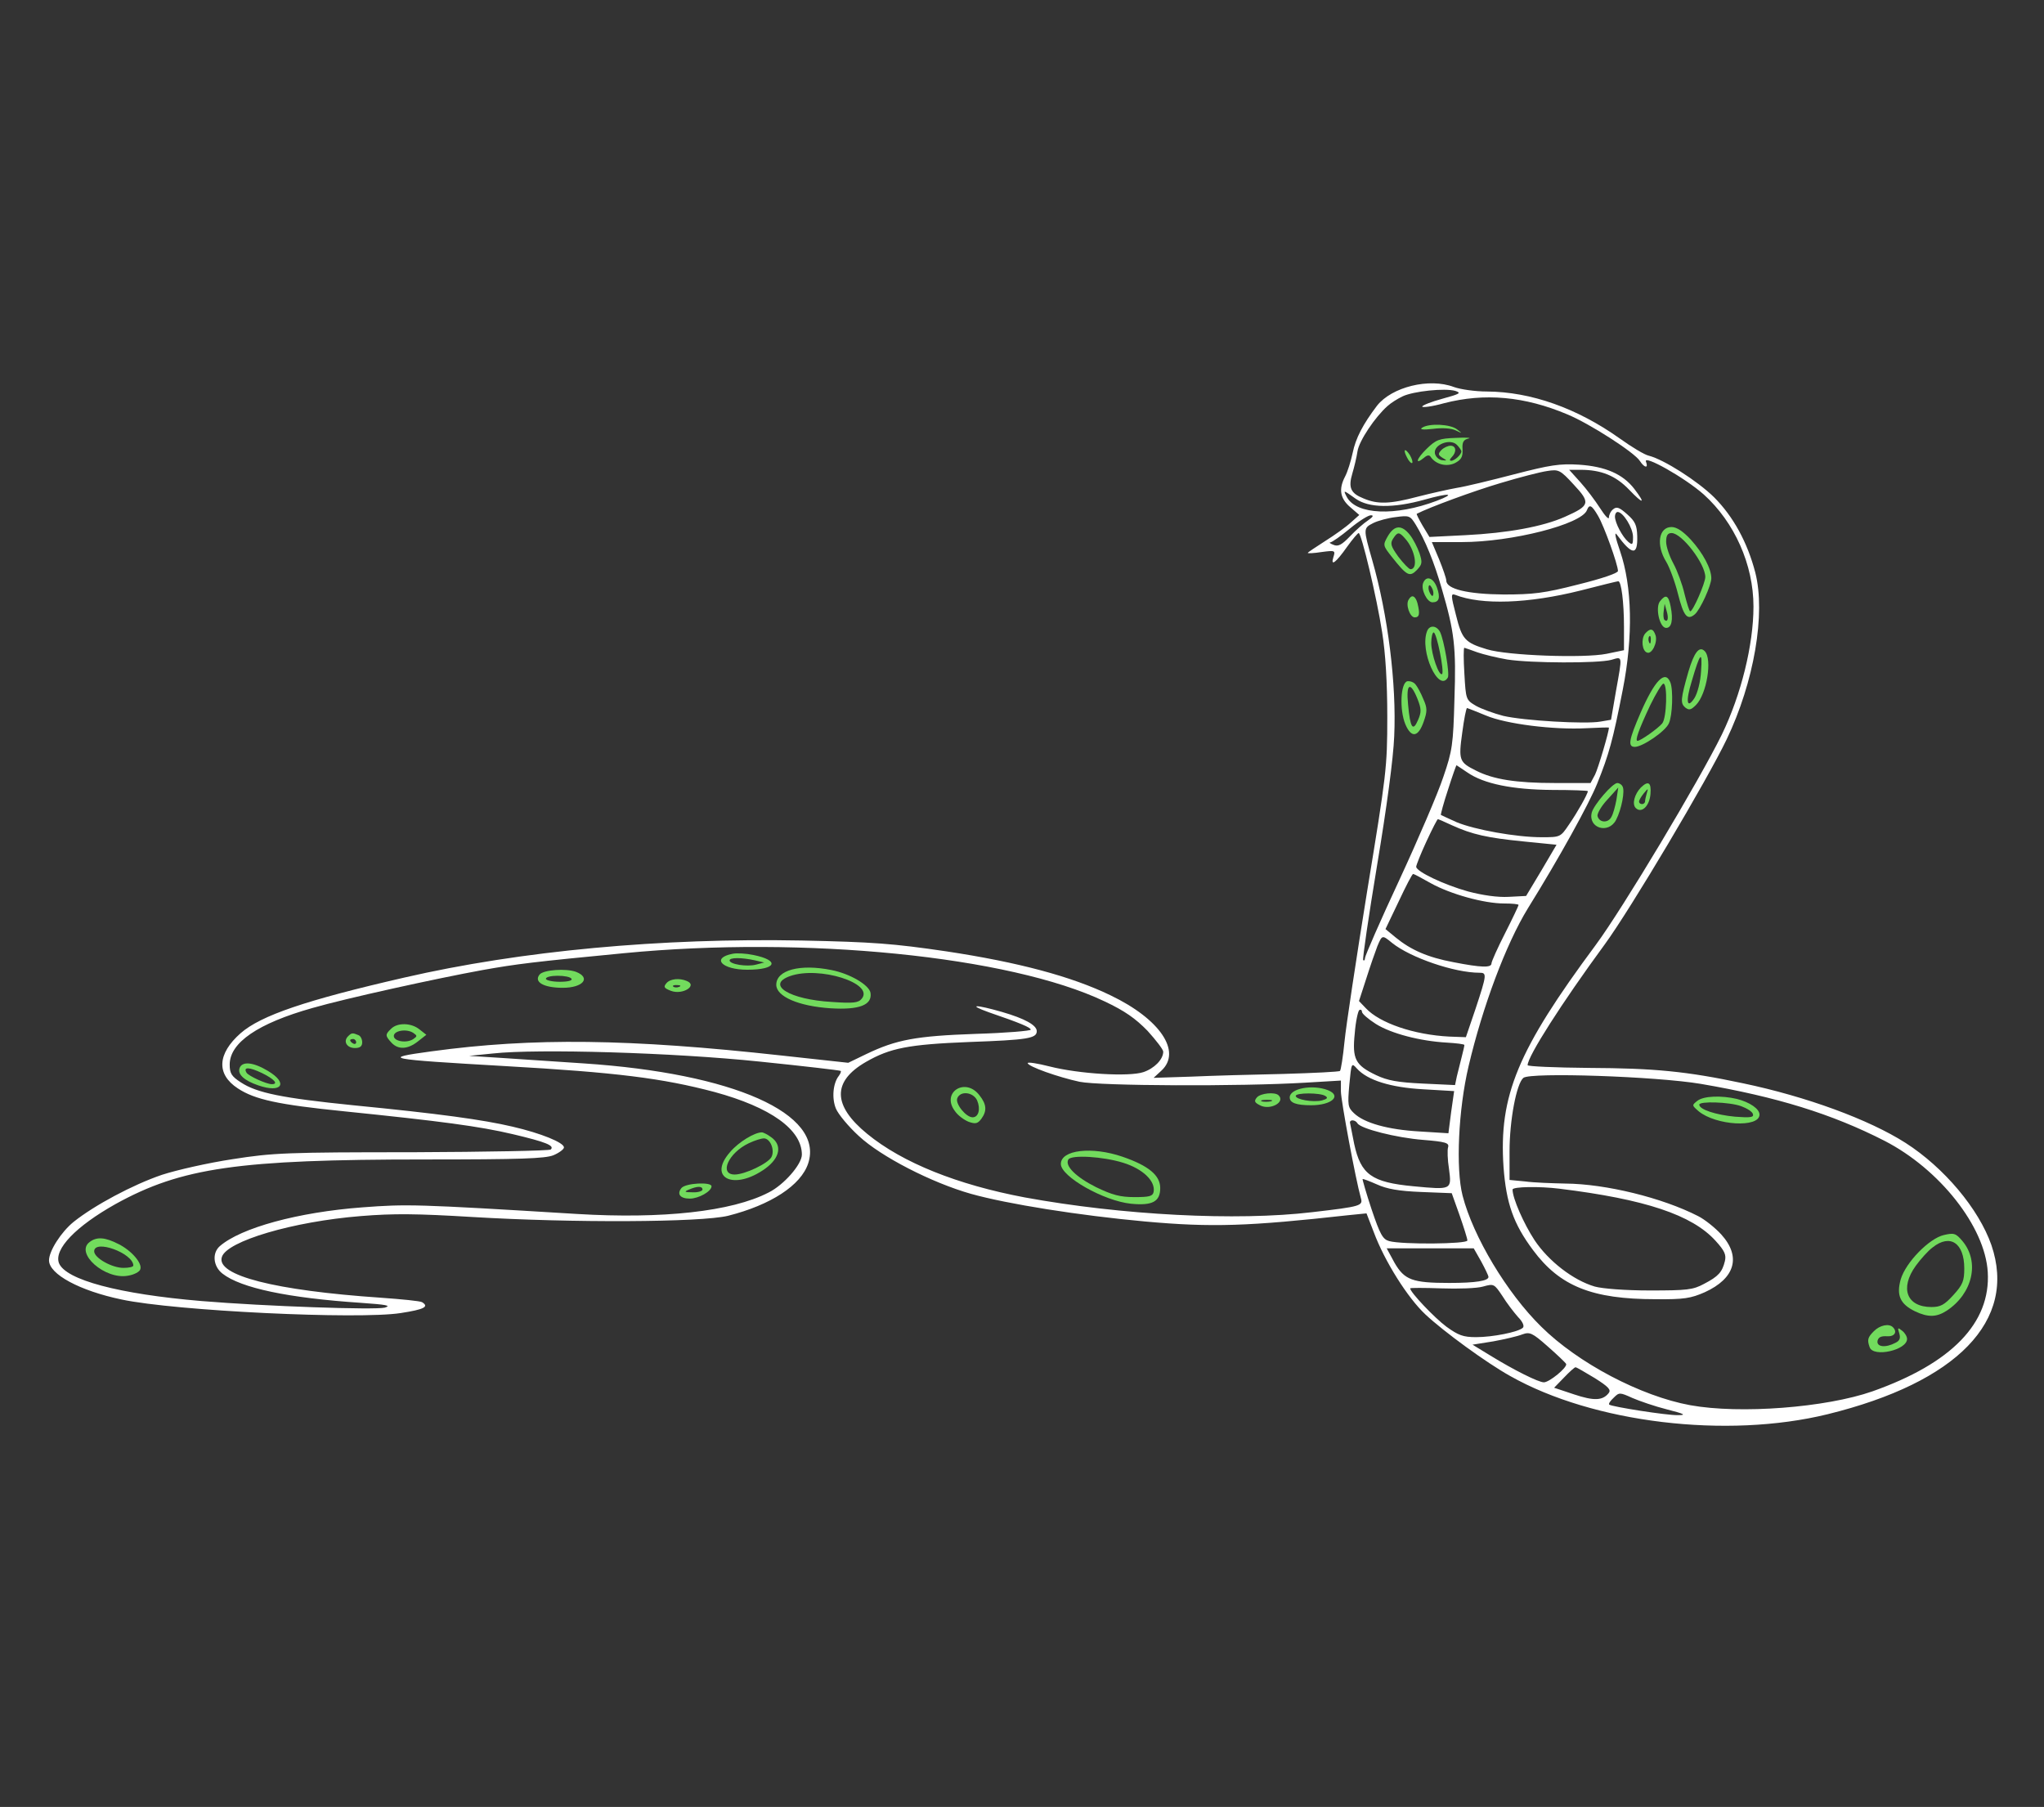 <?xml version="1.0" encoding="UTF-8"?> <svg xmlns="http://www.w3.org/2000/svg" width="905" height="800" viewBox="0 0 905 800" fill="none"><rect x="0" y="0" width="905" height="800" fill="#333333" stroke="none"/> <path d="M643.7 171.333C646.634 172.4 653.167 173.333 658.367 173.333C677.834 173.467 698.234 180.667 717.167 194.133C722.367 197.867 728.1 201.333 729.967 201.733C736.767 203.467 751.567 212.933 758.9 220.133C767.434 228.667 773.7 240.133 777.167 253.467C781.834 271.733 776.634 302 764.5 327.333C755.967 345.2 721.834 402.667 710.5 418.133C691.434 444.133 676.367 467.733 676.367 471.6C676.367 472.133 688.5 472.667 703.434 472.8C732.367 472.933 746.634 474.267 771.7 479.6C799.7 485.467 827.434 495.6 843.7 506C860.767 516.933 876.1 535.2 881.7 551.2C893.167 584.667 866.634 612 809.167 626.133C764.5 637.067 705.434 630 668.634 609.2C658.1 603.333 639.3 589.6 631.167 582C623.3 574.667 613.034 558.4 608.234 545.467L605.034 537.2L597.034 538C552.634 542.933 536.634 543.467 507.034 540.8C477.834 538.133 445.967 533.067 429.834 528.533C412.5 523.6 390.1 512.133 380.234 502.933C375.7 498.8 371.167 493.333 370.1 490.8C368.234 486.267 368.767 479.6 371.434 476.267C372.1 475.333 372.5 474.4 372.234 474.133C371.967 473.867 355.834 472 336.367 470C297.967 466 238.1 464.267 218.367 466.4L207.7 467.467L222.367 468.4C230.367 468.933 246.634 470 258.367 470.8C324.767 475.2 365.034 493.067 357.834 515.067C354.634 524.8 341.3 533.467 322.367 538.267C310.234 541.2 253.567 541.467 209.034 538.8C184.634 537.333 174.5 537.2 159.7 538.4C129.834 540.8 100.367 549.467 98.234 556.533C95.567 564.667 121.567 571.333 168.5 574.533C177.834 575.2 186.1 576 186.9 576.533C190.1 578.533 187.834 579.733 177.434 581.333C158.634 584.267 77.567 580.4 53.834 575.333C35.3 571.467 21.7 564.133 21.7 558C21.7 553.867 27.034 545.467 32.634 540.933C41.834 533.6 58.767 524.533 71.7 520.133C78.234 518 92.367 514.8 103.034 513.2C120.767 510.4 127.167 510.133 182.634 510.133C215.7 510 243.3 509.467 243.834 508.933C245.7 507.2 241.7 505.6 227.034 502.133C212.367 498.667 195.3 496.4 152.234 492C123.167 489.067 112.767 486.8 105.3 481.867C95.7 475.6 96.234 466.533 106.5 457.467C115.434 449.6 135.434 442.8 179.034 432.8C230.634 420.933 292.634 415.2 355.034 416.4C386.634 417.067 395.434 417.733 419.034 421.2C450.767 426 474.367 432.267 491.7 440.667C513.7 451.2 523.3 465.6 514.234 474L510.767 477.2L527.3 476.667C536.234 476.267 554.767 475.733 568.234 475.467C581.7 475.067 592.9 474.533 593.3 474.133C593.7 473.733 594.634 467.867 595.3 461.067C595.967 454.267 600.5 424.4 605.3 394.667C613.834 342.667 614.234 339.867 614.234 317.333C614.234 302 613.434 289.2 611.967 280C609.567 264.4 602.767 236 601.567 236C601.167 236 598.9 238.667 596.5 242C591.434 249.2 589.034 250.933 590.367 246.667C591.3 243.733 591.167 243.6 585.167 244.4C581.834 244.933 579.034 245.067 579.034 244.8C579.034 244.533 582.5 242.267 586.634 239.6C590.9 236.933 596.1 233.2 598.1 231.333L601.834 228L597.834 224.533C593.3 220.667 592.634 216.533 595.567 210.933C596.634 208.933 598.1 204.267 598.9 200.533C600.234 194 603.434 187.867 609.7 179.6C616.234 171.333 632.767 167.2 643.7 171.333ZM621.034 175.467C618.767 176.533 615.834 178.4 614.367 179.733C608.9 184.533 601.7 195.2 601.034 199.867C600.634 202.533 599.567 206.933 598.767 209.6C596.9 215.867 597.967 218.4 603.7 220.667C609.967 223.333 615.3 223.2 627.834 219.867C633.567 218.4 641.3 216.667 645.034 216C648.634 215.467 660.1 212.667 670.367 210C686.367 205.867 690.5 205.2 699.167 205.733C710.9 206.533 718.5 209.867 723.567 216.4C728.767 223.2 727.7 223.467 721.3 216.8C715.434 210.667 709.034 208 699.834 208H694.767L699.7 213.467C702.367 216.4 706.367 221.733 708.5 225.067C710.634 228.4 712.367 230.267 712.367 229.067C712.367 228 713.167 226.267 714.234 225.467C715.834 224.133 717.034 224.667 720.5 227.733C723.967 230.8 724.767 232.533 724.9 237.333C725.167 246.133 722.634 245.867 715.834 236.667C714.634 235.067 715.3 238.267 717.3 244C722.634 259.6 723.167 281.6 718.5 305.333C714.1 327.867 712.367 334 707.167 346.933C703.567 355.867 690.5 379.6 676.5 402.133C666.767 418 656.5 445.467 650.234 472C645.7 491.2 644.5 517.333 647.567 529.333C652.234 547.467 667.167 572.4 682.367 587.333C698.634 603.467 726.5 618.133 748.367 622.133C770.5 626.133 808.367 623.2 829.034 616C864.1 603.6 881.434 585.733 880.1 563.2C878.9 543.067 858.767 517.6 834.367 505.067C811.167 493.2 786.634 485.6 753.034 479.867C733.167 476.533 677.7 474.667 674.5 477.2C671.434 479.733 668.367 496 668.367 509.733V522.4L675.3 523.067C679.167 523.6 687.167 523.867 693.034 524C710.9 524.133 735.967 530.267 751.834 538.4C754.767 539.867 759.434 543.6 762.1 546.533C771.034 556.4 768.234 566 754.767 572.133C748.634 574.8 745.7 575.333 733.034 575.2C704.9 575.2 690.634 569.467 678.767 553.467C670.1 541.867 666.9 532.8 665.7 516.667C663.567 485.067 671.967 464.933 706.5 418.4C718.367 402.4 752.367 345.6 762.367 325.2C770.9 307.6 776.367 285.467 776.367 268.533C776.367 250 767.967 231.2 754.367 218.933C745.967 211.467 727.434 201.067 728.767 204.4C729.967 207.467 728.1 207.2 726.1 204.133C723.834 200.4 703.7 187.467 693.967 183.467C675.034 175.467 657.3 173.867 639.3 178.533C634.1 180 629.7 180.533 629.7 180C629.7 179.467 633.7 177.867 638.634 176.533C646.367 174.4 647.167 174 644.367 173.067C639.7 171.733 625.834 173.2 621.034 175.467ZM664.367 213.867C652.634 217.333 633.034 224.533 627.3 227.467C627.034 227.6 628.234 229.867 629.834 232.667L632.9 237.733L648.9 236.933C667.434 236 683.034 233.2 692.9 228.8C703.967 223.867 704.367 222.667 696.767 214.533C690.767 208 690.1 207.733 685.034 208.533C682.1 208.933 672.767 211.333 664.367 213.867ZM596.367 220.133C600.634 227.867 617.7 228.667 636.1 221.733C644.9 218.4 641.7 218.133 630.767 221.2C616.9 225.067 606.1 224.933 600.234 220.8C594.634 216.8 594.634 216.8 596.367 220.133ZM702.634 225.867C700.234 232.133 669.3 240 647.167 240H633.967L637.167 247.6C638.9 251.867 640.367 256.133 640.367 257.067C640.367 260.8 649.834 263.067 665.7 263.2C678.767 263.2 683.567 262.667 698.634 258.8C709.434 256.133 716.367 253.733 716.367 252.8C716.367 250 710.234 232.933 707.567 228.4C704.767 223.6 703.7 223.067 702.634 225.867ZM715.034 228.667C715.034 231.467 718.367 237.733 720.9 239.867C722.767 241.467 723.034 241.2 723.034 237.733C723.034 233.733 718.634 226.667 716.234 226.667C715.567 226.667 715.034 227.6 715.034 228.667ZM607.967 231.6C603.567 233.867 603.567 234 607.567 248C614.5 272.133 618.367 302.8 617.3 326C616.9 335.867 613.967 357.6 609.7 383.2C605.967 405.733 603.167 424.667 603.567 425.067C603.967 425.467 604.367 425.067 604.367 424.133C604.367 423.2 611.167 407.6 619.567 389.6C627.967 371.467 636.767 350.933 639.034 344C643.034 332.4 643.434 329.6 643.967 309.6C644.767 286.533 643.967 279.733 638.367 260.667C635.034 248.933 630.9 238.933 626.9 232.4C624.367 228.267 623.967 228.133 617.967 228.933C614.5 229.333 610.1 230.533 607.967 231.6ZM597.7 234C593.7 237.333 589.834 240 589.034 240.133C588.367 240.133 588.9 240.667 590.367 241.2C592.5 242.133 594.1 241.2 597.7 237.467C600.234 234.8 603.834 231.6 605.7 230.4C607.834 228.933 608.367 228.133 607.034 228.133C605.967 228 601.7 230.667 597.7 234ZM699.7 261.467C676.767 267.2 656.1 268 644.234 263.333C642.367 262.667 642.367 263.6 644.634 272.267C647.3 283.067 648.634 284.533 658.367 287.467C667.434 290.267 701.3 291.467 711.3 289.467L719.034 287.867V277.6C719.034 266.533 717.834 257.333 716.5 257.333C716.1 257.333 708.5 259.2 699.7 261.467ZM648.367 298.267C649.034 309.733 649.034 309.867 653.567 312.533C655.967 313.867 661.434 315.867 665.567 316.933C674.634 319.067 702.1 320.667 708.634 319.467L713.3 318.667L715.434 306.267C718.367 289.867 718.5 290.667 713.434 292.133C707.567 293.733 677.834 293.6 667.434 292C662.767 291.2 656.767 289.733 654.1 288.8C651.3 287.733 648.767 286.933 648.367 286.8C647.967 286.667 647.967 291.867 648.367 298.267ZM647.434 324.267C645.7 336.667 646.1 337.467 653.567 341.2C661.167 345.067 671.3 346.667 688.367 346.667H704.234L706.234 342.933C707.567 340.267 712.367 324.133 712.367 322.133C712.367 322 707.967 322.133 702.5 322.4C687.834 323.2 666.767 320.533 657.967 316.8C653.834 315.067 649.967 313.6 649.567 313.467C649.167 313.467 648.234 318.267 647.434 324.267ZM641.167 349.467C639.167 355.467 637.834 360.533 637.967 360.8C638.234 360.933 641.3 362.4 644.9 364C652.9 367.333 671.3 370.667 682.5 370.667C690.9 370.667 690.9 370.667 694.767 364.933C698.367 359.733 703.034 351.467 703.034 350.267C703.034 350 695.967 349.733 687.3 349.733C669.7 349.6 657.034 347.067 649.7 342C647.167 340.267 644.9 338.8 644.9 338.8C644.767 338.667 643.034 343.6 641.167 349.467ZM631.567 372.533C629.034 378 627.034 383.067 627.034 383.733C627.034 385.867 639.434 391.733 649.967 394.667C656.5 396.4 663.167 397.333 667.967 397.067L675.7 396.667L682.5 385.333L689.167 374L674.5 372.533C658.5 370.933 651.834 369.467 642.767 365.333C639.567 363.867 636.9 362.667 636.634 362.667C636.367 362.667 634.1 367.067 631.567 372.533ZM619.3 399.067L613.434 411.333L617.967 415.067C624.634 420.533 632.1 423.867 643.567 426C655.834 428.4 660.367 428.533 660.367 426.533C660.367 425.733 663.034 419.733 666.367 413.2C669.7 406.667 672.367 400.933 672.367 400.667C672.367 400.267 669.434 400 665.967 400C657.034 400 642.234 395.867 633.567 391.067C629.567 388.8 626.1 386.933 625.7 386.933C625.3 386.8 622.5 392.267 619.3 399.067ZM609.834 418.933C608.9 421.333 606.634 427.867 604.9 433.333L601.7 443.2L604.767 446.4C610.9 452.933 625.967 458.133 641.7 458.933L649.034 459.2L653.3 446.667C658.367 431.333 658.367 430.667 655.034 430.667C643.967 430.667 624.5 424 616.367 417.467C611.967 413.867 611.967 413.867 609.834 418.933ZM276.367 422C236.1 425.867 228.634 426.8 213.7 429.467C193.167 433.2 153.167 442 138.367 446.267C114.234 453.067 101.7 461.6 101.7 471.333C101.7 475.2 102.5 476.533 106.634 479.2C113.7 483.867 124.767 486.133 156.367 489.333C194.5 493.067 213.834 495.733 226.9 498.8C239.567 501.733 249.7 505.867 249.7 508C249.7 508.8 247.567 510.4 245.034 511.467C241.3 512.933 230.767 513.333 188.1 513.333C105.434 513.333 80.367 516.933 51.167 533.067C33.567 542.933 23.834 553.067 26.1 559.2C29.034 566.667 52.767 572.933 89.034 576C117.967 578.4 166.1 580 170.367 578.933C173.434 578 171.034 577.6 159.7 576.8C127.7 574.667 106.634 570.267 98.5 563.867C94.367 560.667 93.834 554.8 97.3 551.733C106.634 543.6 131.967 536.667 160.5 534.533C180.1 533.067 183.7 533.067 255.567 537.467C293.3 539.733 323.967 536.4 340.234 528C347.034 524.667 355.034 515.467 355.034 511.2C355.034 500.133 341.3 490.267 316.367 483.467C293.167 477.333 272.9 474.8 223.7 472C170.5 468.933 168.5 468.533 191.034 465.467C235.967 459.333 278.634 459.867 346.234 467.333L375.567 470.533L383.567 466.667C396.9 460.267 405.567 458.667 431.967 457.733C445.434 457.333 456.367 456.4 456.367 455.867C456.367 454.933 452.1 453.067 437.7 448.133C428.1 444.667 431.967 444.667 443.567 448C453.7 450.933 459.034 453.867 459.034 456.533C459.034 459.733 455.034 460.4 429.034 461.333C402.234 462.4 394.1 464 383.434 470.133C368.367 478.8 368.634 489.467 383.967 502C399.567 514.8 423.967 524.533 453.7 530.133C496.634 538 547.434 540.667 581.034 536.667C602.767 534.133 603.567 533.867 602.5 530.267C600.234 522.267 593.7 487.2 593.7 483.2V478.4L577.967 479.333C549.034 481.067 487.034 480.8 477.967 478.933C468.634 476.933 455.034 472.133 455.034 470.667C455.034 470.133 459.434 470.8 464.634 472.133C477.7 475.467 499.834 476.8 506.234 474.667C511.034 473.067 515.034 469.067 515.034 465.6C515.034 464.667 511.834 460.533 508.1 456.4C502.767 450.933 498.1 447.6 489.034 443.333C447.034 423.333 356.367 414.267 276.367 422ZM599.834 457.467C598.634 468.933 600.1 471.6 609.3 476C614.367 478.4 618.767 479.2 629.967 479.733L644.234 480.4L645.034 476.533C645.567 474.4 646.5 470.533 647.167 468C647.834 465.467 648.367 463.067 648.367 462.667C648.367 462.267 644.9 461.867 640.634 461.6C628.767 460.933 615.967 457.6 609.167 453.333C605.834 451.2 603.034 448.8 603.034 448C603.034 447.2 602.5 446.8 601.834 447.2C601.3 447.6 600.234 452.133 599.834 457.467ZM599.434 492.8C603.967 497.2 614.5 500.133 628.5 500.933L641.3 501.733L642.5 492.4L643.834 483.067L630.234 482.267C615.7 481.467 605.434 478.267 600.767 473.067C598.367 470.4 598.367 470.533 597.434 480.133C596.634 489.2 596.767 490.267 599.434 492.8ZM597.7 496.933C597.834 497.6 598.634 501.733 599.567 506.4C602.5 520 607.3 523.467 625.834 525.2C642.767 526.8 642.767 526.8 641.567 517.6C640.9 513.467 640.767 509.067 641.167 507.867C641.7 506 639.967 505.467 630.1 504.667C618.234 503.733 602.5 499.733 601.034 497.333C600.1 495.733 597.7 495.6 597.7 496.933ZM607.3 535.467C611.034 546.533 612.234 548.667 615.034 549.467C620.767 551.067 649.7 550.8 649.7 549.2C649.7 548.4 648.1 543.333 646.234 538L642.767 528.267L629.3 527.733C619.3 527.333 614.1 526.4 609.7 524.4C606.367 522.933 603.567 521.867 603.3 522C603.167 522.133 604.9 528.267 607.3 535.467ZM669.7 526.667C669.7 530.533 674.634 541.733 679.434 549.067C685.567 558.267 696.5 566.8 706.1 569.6C709.434 570.533 719.567 571.333 730.367 571.333C747.034 571.333 749.567 571.067 754.5 568.4C760.9 565.067 762.5 563.2 763.7 558.4C764.367 555.6 763.7 553.867 759.567 549.333C749.167 537.867 728.367 530.933 690.367 526.267C681.834 525.2 669.7 525.333 669.7 526.667ZM617.434 559.067C621.834 566.667 625.3 568 641.7 568C653.434 568 659.034 567.067 659.034 565.333C659.034 564.8 657.567 561.733 655.834 558.533L652.5 552.667H633.167H613.967L617.434 559.067ZM638.1 570.4C630.5 570.133 624.367 570.133 624.367 570.4C624.367 572.133 635.167 583.467 640.367 587.333C645.7 591.2 647.834 592 653.567 592C660.9 592 672.234 589.733 674.234 587.867C675.034 587.2 674.234 585.2 672.1 583.067C670.234 580.933 667.034 576.8 665.167 573.733C661.567 568.4 661.434 568.267 656.634 569.6C653.967 570.4 645.567 570.667 638.1 570.4ZM661.167 593.867L651.967 595.333L659.834 600.133C670.234 606.533 681.167 612 683.567 612C685.967 612 693.967 605.467 693.434 603.867C693.167 603.333 689.567 599.867 685.3 596.133C678.367 590 677.3 589.6 673.967 590.8C671.967 591.6 666.234 592.933 661.167 593.867ZM692.5 609.867L688.1 614.4L696.9 617.333C705.7 620.267 709.567 620.133 712.234 616.8C713.434 615.333 712.234 614 706.1 610.133C701.834 607.6 698.1 605.333 697.567 605.333C697.167 605.333 694.9 607.333 692.5 609.867ZM712.5 621.867C713.567 622.8 738.1 626.667 742.9 626.533C746.767 626.533 745.967 626 738.1 624C732.767 622.667 725.834 620.267 722.767 618.933C717.167 616.4 716.9 616.4 714.5 618.8C713.034 620.133 712.1 621.467 712.5 621.867Z" fill="white"></path> <path d="M645.167 190.133C647.567 192 647.567 192 644.501 190.533C642.501 189.6 638.634 189.333 634.501 189.867C629.967 190.4 628.367 190.133 629.701 189.333C632.767 187.333 642.234 187.733 645.167 190.133Z" fill="#72DB5D"></path> <path d="M650.234 194.133C647.967 194.667 647.3 195.733 647.567 199.067C647.7 202.4 646.9 203.6 644.1 205.067C640.367 206.8 635.7 205.6 633.434 202.267C632.9 201.333 631.834 201.467 630.5 202.667C626.234 206.133 627.167 203.067 631.7 198.667C635.834 194.667 637.167 194.133 644.634 193.867C649.3 193.6 651.7 193.867 650.234 194.133ZM635.3 200.667C635.567 202.133 636.9 203.467 638.367 203.733C640.767 204 640.9 204 638.634 202.667C636.634 201.333 636.634 200.933 638.234 199.2C639.3 198.133 641.167 197.333 642.234 197.333C644.767 197.333 645.034 200.133 642.767 202.4C641.834 203.333 641.7 204 642.5 204C644.1 204 647.034 201.2 647.034 199.867C647.034 199.333 646.1 198 645.034 196.933C642.1 194 634.767 196.8 635.3 200.667Z" fill="#72DB5D"></path> <path d="M624.234 201.467C625.167 203.067 625.567 204.533 625.3 204.933C624.9 205.333 623.834 204.267 623.034 202.667C621.034 198.933 621.967 198 624.234 201.467Z" fill="#72DB5D"></path> <path d="M748.634 238.933C753.967 244.8 757.7 251.733 757.7 256C757.7 259.2 752.767 270 750.367 272C747.034 274.8 745.434 272.8 742.9 262.8C741.567 257.467 739.167 251.067 737.7 248.667C733.167 241.333 734.367 233.333 740.1 233.333C742.367 233.333 745.167 235.2 748.634 238.933ZM737.7 239.867C737.7 242 739.167 246.267 740.9 249.467C742.634 252.667 744.9 258.8 745.834 262.933C746.9 267.2 747.967 270.667 748.367 270.667C749.567 270.667 755.034 258.133 755.034 255.467C755.034 249.6 744.634 236 740.1 236C738.367 236 737.7 237.067 737.7 239.867Z" fill="#72DB5D"></path> <path d="M739.701 268.533C740.901 274.533 740.101 278 737.701 278C734.767 278 732.767 268.8 735.034 266.133C737.567 262.933 738.767 263.6 739.701 268.533ZM736.901 274.4C738.367 275.733 738.901 273.867 737.967 270.667L737.034 267.333L736.634 270.4C736.367 272.133 736.501 273.867 736.901 274.4Z" fill="#72DB5D"></path> <path d="M733.034 281.333C733.967 284.4 731.434 289.733 729.3 288.933C727.034 288.267 726.5 282.933 728.367 280.533C730.634 278 731.967 278.133 733.034 281.333ZM730.1 284.267C730.5 285.333 730.9 284.933 730.9 283.467C731.034 282 730.634 281.2 730.234 281.733C729.834 282.133 729.7 283.333 730.1 284.267Z" fill="#72DB5D"></path> <path d="M754.767 288.267C758.234 291.733 755.7 307.333 750.9 312.133C748.634 314.4 747.834 314.533 746.1 313.2C743.967 311.333 744.1 309.467 747.567 297.333C750.1 288.8 752.367 285.867 754.767 288.267ZM749.034 301.6C746.234 310.667 746.9 314.133 750.234 309.067C751.567 306.933 752.9 302 753.167 297.067C753.834 287.733 752.767 288.8 749.034 301.6Z" fill="#72DB5D"></path> <path d="M739.567 302.133C740.9 305.467 740.5 316.933 738.9 320.267C737.434 323.733 727.3 330.667 723.834 330.667C720.634 330.667 721.167 327.6 726.367 315.6C732.634 301.2 737.3 296.4 739.567 302.133ZM730.634 312.267C725.434 323.333 723.834 328 725.034 328C726.367 328 734.1 322.533 735.967 320.267C737.967 317.867 738.367 302.667 736.5 302.667C735.834 302.667 733.167 307.067 730.634 312.267Z" fill="#72DB5D"></path> <path d="M730.767 351.467C730.367 356.933 726.767 360.267 724.234 357.733C722.5 356 723.7 351.6 726.5 348.667C729.834 345.467 731.167 346.4 730.767 351.467ZM725.7 354.933C725.7 355.467 726.234 356 727.034 356C727.7 356 728.367 355.467 728.367 354.8C728.367 354.133 728.767 352.4 729.167 351.067C729.834 348.933 729.7 348.933 727.834 351.2C726.634 352.667 725.7 354.267 725.7 354.933Z" fill="#72DB5D"></path> <path d="M718.367 348.133C719.567 350 717.967 358.267 715.567 362.933C712.234 369.467 703.034 366.667 704.767 359.733C705.701 356.267 713.967 346.667 716.101 346.667C716.901 346.667 717.967 347.333 718.367 348.133ZM707.301 361.2C707.967 364.267 711.967 364.533 713.434 361.733C714.234 360.4 715.167 356.933 715.701 354L716.501 348.667L711.701 354C709.034 356.8 707.167 360.133 707.301 361.2Z" fill="#72DB5D"></path> <path d="M769.034 486.533C774.767 488 779.034 490.933 779.034 493.467C779.034 499.467 759.7 498.267 752.1 492C749.034 489.333 749.034 489.333 751.567 487.333C754.367 485.2 762.1 484.933 769.034 486.533ZM752.367 489.067C752.367 491.2 759.7 493.6 768.234 494.4C775.167 494.933 776.634 494.667 776.1 493.2C775.834 492.133 773.434 490.667 770.9 489.733C765.7 487.867 752.367 487.467 752.367 489.067Z" fill="#72DB5D"></path> <path d="M868.901 549.467C876.634 558.667 873.434 572.667 861.967 580.267C857.434 583.2 853.701 583.333 847.834 580.533C841.301 577.333 839.567 573.467 841.567 566.4C843.834 558.8 854.234 548.267 860.634 546.8C865.167 545.733 865.967 546 868.901 549.467ZM855.701 552.267C853.701 553.733 850.367 557.467 848.234 560.4C841.034 570.4 844.234 578.667 855.167 578.667C859.167 578.667 860.901 577.733 864.901 573.333C869.034 568.8 869.701 567.067 869.701 561.6C869.701 550.267 863.434 546.133 855.701 552.267Z" fill="#72DB5D"></path> <path d="M838.101 587.6C840.234 589.733 838.767 591.867 835.434 591.6C832.901 591.467 831.701 592 831.301 593.6C830.767 596.4 834.901 596.8 839.167 594.533C841.167 593.6 841.567 592.4 840.901 590.267C840.101 587.733 840.234 587.6 842.234 589.2C843.434 590.133 844.367 591.733 844.367 592.8C844.367 597.733 829.567 601.067 827.834 596.533C826.634 593.2 826.901 592.133 829.701 589.333C832.367 586.667 836.367 585.867 838.101 587.6Z" fill="#72DB5D"></path> <path d="M624.234 236.8C625.7 238.667 627.567 242.267 628.5 244.933C629.834 249.067 629.7 249.867 627.3 252.4C624.1 255.6 622.9 254.933 616.234 246.533C612.234 241.467 612.234 241.333 614.5 237.333C617.434 232.4 620.634 232.267 624.234 236.8ZM616.767 238.533C615.434 240.667 615.834 241.867 619.167 246.533C621.434 249.467 623.834 252 624.5 252C628.1 252 626.5 243.2 622.1 238.4C619.434 235.333 618.767 235.467 616.767 238.533Z" fill="#72DB5D"></path> <path d="M636.234 260.133C637.834 264.667 637.167 266.667 634.234 266.667C631.834 266.667 629.034 260.933 630.1 258.133C631.434 254.667 634.634 255.733 636.234 260.133ZM632.9 262.133C633.434 263.333 634.1 264.133 634.367 263.733C634.767 263.333 634.767 262 634.234 260.8C633.7 259.6 633.034 258.8 632.767 259.2C632.367 259.6 632.367 260.933 632.9 262.133Z" fill="#72DB5D"></path> <path d="M627.567 266.933C628.767 271.733 628.501 273.333 626.367 273.333C624.234 273.333 622.234 267.6 623.701 265.467C625.034 263.067 626.634 263.733 627.567 266.933Z" fill="#72DB5D"></path> <path d="M637.567 279.733C639.3 283.067 641.967 298.4 641.034 300C636.9 306.8 628.5 288.133 631.834 279.467C632.9 276.667 635.967 276.8 637.567 279.733ZM633.7 284.667C633.7 289.6 637.167 299.6 638.5 298.4C639.567 297.333 636.1 280 634.767 280C634.234 280 633.7 282.133 633.7 284.667Z" fill="#72DB5D"></path> <path d="M626.767 303.067C627.567 304 629.167 306.933 630.234 309.6C631.967 313.467 631.967 314.933 630.367 319.467C627.967 326.4 624.9 326.933 622.234 320.667C619.567 314.267 620.1 302.133 623.167 301.6C624.367 301.467 625.967 302 626.767 303.067ZM623.434 311.867C624.367 322.267 625.567 324.133 627.834 318.8C629.434 315.2 629.3 313.733 627.567 309.333C624.367 301.467 622.5 302.667 623.434 311.867Z" fill="#72DB5D"></path> <path d="M333.567 422.8C345.434 425.2 343.834 429.333 330.901 429.333C319.567 429.333 314.767 424.133 324.367 422.267C326.234 421.867 330.367 422.133 333.567 422.8ZM323.034 425.2C323.034 426.933 330.767 428.133 334.767 427.067L338.367 426.133L334.367 425.2C328.367 423.867 323.034 423.867 323.034 425.2Z" fill="#72DB5D"></path> <path d="M368.1 429.467C376.367 431.067 384.9 436.133 385.433 439.6C386.233 444.933 380.5 447.2 367.7 446.4C353.567 445.467 343.7 441.2 343.7 436C343.7 429.467 354.233 426.667 368.1 429.467ZM349.833 432.133C338.9 436 349.567 442.533 368.367 443.6C377.833 444.267 380.1 444 381.567 442.133C387.167 435.333 362.767 427.6 349.833 432.133Z" fill="#72DB5D"></path> <path d="M255.034 430.267C261.834 432.933 258.101 437.333 249.167 437.333C240.767 437.333 236.234 434.8 238.901 431.467C240.634 429.333 250.634 428.667 255.034 430.267ZM241.701 433.333C241.701 434 244.501 434.667 247.834 434.667C251.434 434.667 253.567 434.133 253.034 433.333C252.634 432.533 249.834 432 246.901 432C244.101 432 241.701 432.533 241.701 433.333Z" fill="#72DB5D"></path> <path d="M303.967 434.267C309.167 436.267 302.234 440.667 297.034 438.667C293.967 437.467 293.7 436.933 295.034 435.333C296.634 433.333 300.767 432.933 303.967 434.267ZM298.1 436.8C298.5 437.2 299.7 437.333 300.634 436.933C301.7 436.533 301.3 436.133 299.834 436.133C298.367 436 297.567 436.4 298.1 436.8Z" fill="#72DB5D"></path> <path d="M185.7 455.733L188.767 458.133L185.034 461.067C180.5 464.667 176.234 464.8 173.3 461.6C170.5 458.533 170.5 458 173.167 455.467C175.967 452.667 182.1 452.8 185.7 455.733ZM174.367 458.667C174.367 461.067 180.1 462 183.034 460C184.767 458.8 184.767 458.533 183.034 457.333C180.1 455.333 174.367 456.267 174.367 458.667Z" fill="#72DB5D"></path> <path d="M158.634 458.267C159.567 458.533 160.367 460 160.367 461.467C160.367 463.2 159.434 464 157.167 464C153.567 464 151.834 461.067 154.101 458.8C155.701 457.2 156.101 457.2 158.634 458.267ZM155.034 460.533C155.034 460.933 155.567 461.6 156.367 462C157.034 462.4 157.701 462.133 157.701 461.467C157.701 460.667 157.034 460 156.367 460C155.567 460 155.034 460.267 155.034 460.533Z" fill="#72DB5D"></path> <path d="M118.634 474.133C127.834 479.6 124.767 484.133 114.367 480.533C108.1 478.4 105.034 475.6 106.1 472.8C107.3 469.733 112.234 470.267 118.634 474.133ZM109.167 474.933C110.1 476.4 117.967 480 120.367 480C123.434 480 121.434 477.733 115.967 475.067C110.367 472.4 107.567 472.267 109.167 474.933Z" fill="#72DB5D"></path> <path d="M587.967 482.667C594.234 485.2 589.567 489.333 580.501 489.333C573.967 489.333 571.034 488.267 571.034 485.867C571.034 481.867 581.167 480 587.967 482.667ZM573.701 485.2C573.701 486.8 581.301 488.133 585.301 487.2C587.701 486.533 588.101 486 586.767 485.2C584.501 483.733 573.701 483.733 573.701 485.2Z" fill="#72DB5D"></path> <path d="M433.567 484.8C436.9 488.933 437.034 491.867 434.5 495.333C432.9 497.467 431.967 497.733 428.9 496.667C426.9 495.867 424.1 493.867 422.767 491.867C416.634 483.733 427.3 476.8 433.567 484.8ZM423.834 486.267C422.9 488.667 427.7 494.667 430.634 494.667C433.3 494.667 434.234 490.933 432.634 487.2C430.9 483.467 425.167 482.8 423.834 486.267Z" fill="#72DB5D"></path> <path d="M566.1 484.933C569.3 488 562.234 491.733 557.834 489.333C555.434 488.133 555.167 487.467 556.5 485.867C558.1 484 564.5 483.333 566.1 484.933ZM558.634 487.6C559.567 487.867 561.434 487.867 562.634 487.6C563.967 487.2 563.167 486.933 561.034 486.933C558.767 486.933 557.834 487.2 558.634 487.6Z" fill="#72DB5D"></path> <path d="M341.434 503.467C346.367 506.933 345.434 512.533 338.901 517.333C325.034 527.333 313.034 521.6 323.301 510C327.034 505.6 334.101 501.333 337.301 501.333C337.967 501.333 339.834 502.267 341.434 503.467ZM331.567 506.133C322.501 510.4 318.234 520 325.301 520C329.834 520 340.101 515.067 341.567 512.267C343.167 509.2 341.034 504 338.234 504C337.034 504 334.101 504.933 331.567 506.133Z" fill="#72DB5D"></path> <path d="M497.034 512.133C508.634 516.133 513.7 520.4 513.7 526C513.7 532 510.234 533.867 500.767 532.933C488.767 531.733 469.7 520.933 469.7 515.333C469.7 509.067 483.434 507.467 497.034 512.133ZM473.034 513.333C471.3 516.133 476.5 521.2 485.3 525.6C492.5 529.067 495.967 530 502.367 530C508.9 530 510.367 529.6 510.767 527.733C511.7 522.933 505.967 517.467 497.3 514.8C488.367 512 474.367 511.2 473.034 513.333Z" fill="#72DB5D"></path> <path d="M315.034 525.2C315.034 527.467 309.3 530.667 305.434 530.667C301.167 530.667 299.567 528.667 301.7 526C303.567 523.733 315.034 523.2 315.034 525.2ZM305.034 526.667C302.767 527.6 303.034 527.867 306.634 527.867C309.034 528 311.034 527.333 311.034 526.667C311.034 525.067 308.767 525.067 305.034 526.667Z" fill="#72DB5D"></path> <path d="M52.501 550.8C58.367 553.733 63.167 559.467 62.101 562C61.834 563.067 59.301 564.4 56.634 564.8C46.501 566.667 33.034 554.8 39.701 549.867C42.901 547.467 46.501 547.733 52.501 550.8ZM41.701 554C41.701 556.933 49.567 561.333 54.634 561.333C57.034 561.333 59.034 560.933 59.034 560.267C58.901 554.8 41.701 548.533 41.701 554Z" fill="#72DB5D"></path> </svg> 